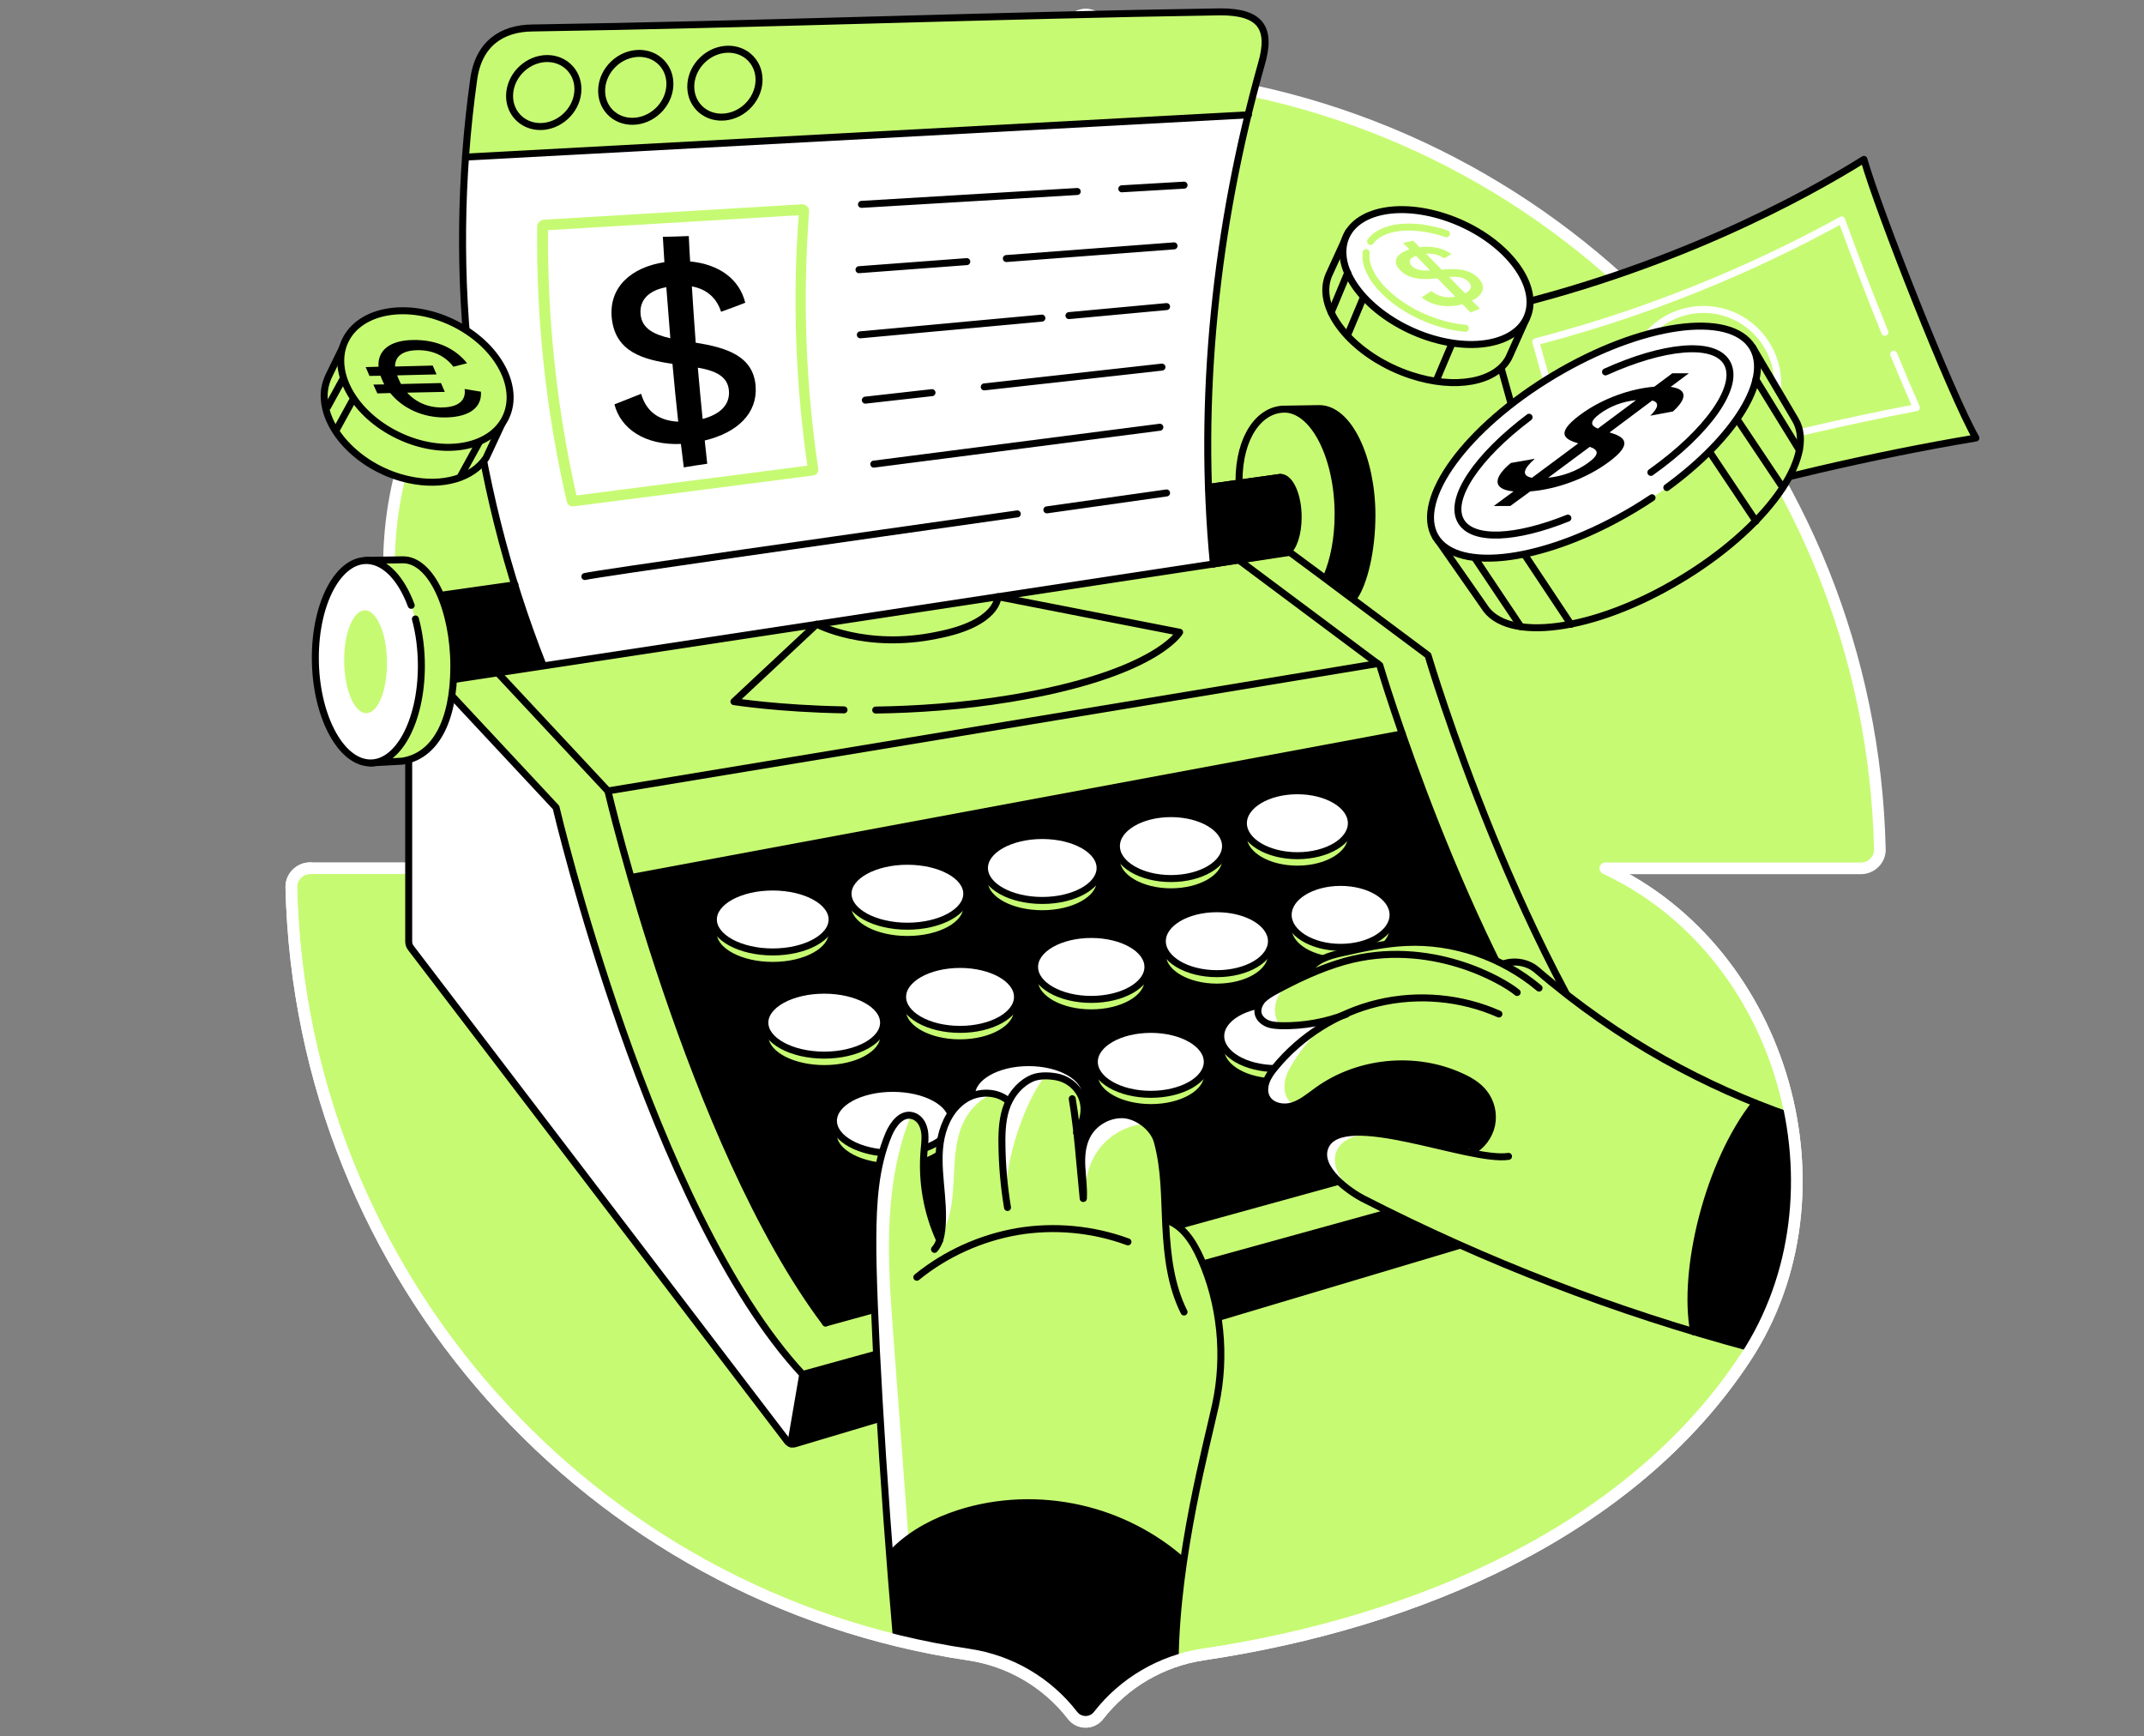 <svg width="368" height="298" viewBox="0 0 368 298" fill="none" xmlns="http://www.w3.org/2000/svg">
<rect x="0" y="0" width="368" height="298" fill="#808080" stroke="none"/>
<path d="M206.43 14.035C199.308 12.979 192.944 9.187 188.591 3.582C187.47 2.131 185.261 2.131 184.107 3.582C179.721 9.22 173.225 13.012 166.07 14.068C129.37 19.574 95.473 35.402 76.645 63.429C57.982 91.226 66.291 134.62 97.089 148.996H53.267C51.453 148.996 49.936 150.48 50.002 152.327C51.618 219.363 101.54 274.396 166.268 283.958C173.39 285.013 179.754 288.773 184.107 294.411C185.228 295.862 187.437 295.862 188.558 294.411C192.911 288.805 199.373 285.013 206.463 283.958C243.229 278.485 280.093 262.723 299.614 232.981C318.013 204.953 306.374 163.406 275.576 149.029H319.398C321.212 149.029 322.729 147.546 322.663 145.732C321.113 78.63 271.19 23.597 206.43 14.035Z" fill="#C7FA73" stroke="white" stroke-width="2" stroke-miterlimit="10" stroke-linecap="round" stroke-linejoin="round"/>
<path d="M285.006 195.227L282.995 204.031L136.426 247.787C136.196 247.853 135.965 247.853 135.767 247.787L137.778 235.883L285.006 195.227Z" fill="black"/>
<path d="M272.147 191.039L141.702 227.046C125.743 205.811 114.037 170.529 108.3 150.613L108.563 150.547L240.69 125.949C246.229 141.875 257.44 170.727 272.147 191.039Z" fill="black"/>
<path d="M209.562 2C216.355 2 218.432 4.704 216.553 11.035C215.827 13.64 215.135 17.036 214.475 19.641L79.942 26.928C80.272 22.477 80.734 18.058 81.327 13.64C82.151 7.342 86.273 4.803 91.351 4.737C130.227 4.209 170.653 2.594 209.562 2Z" fill="#C7FA73"/>
<path d="M214.476 19.674C209.299 40.579 206.76 62.177 207.485 83.643C207.617 88.029 207.914 92.414 208.342 96.767L171.28 102.405L140.186 107.154L93.264 114.309L93.231 114.144C91.45 109.627 89.835 105.01 88.384 100.394C81.031 76.752 78.162 51.724 79.942 26.994L214.476 19.674ZM139.559 81.005C139.79 80.972 139.922 80.775 139.889 80.544C137.713 66.002 137.185 51.131 138.306 36.293C138.339 35.93 138.042 35.633 137.68 35.666L93.396 38.304C93.066 38.304 92.835 38.568 92.835 38.898C92.637 54.725 94.352 70.586 97.913 85.984C97.946 86.182 98.144 86.314 98.342 86.281L139.559 81.005Z" fill="white"/>
<path d="M98.487 85.695C94.967 70.369 93.304 54.621 93.468 38.937C93.471 38.937 93.476 38.936 93.48 38.935L137.739 36.299C136.589 51.077 137.109 65.92 139.266 80.438L98.487 85.695Z" fill="white" stroke="#C7FA73" stroke-width="1.2"/>
<path d="M137.778 235.883L135.767 247.787C135.536 247.721 135.305 247.589 135.14 247.358L70.545 162.714C70.281 162.385 70.149 161.956 70.149 161.56V130.4C74.04 129.279 76.678 125.454 77.568 119.42L95.44 138.578C95.44 138.578 111.663 207.79 137.778 235.883Z" fill="white"/>
<path d="M93.198 114.144L93.231 114.309L85.449 115.496L78.129 116.617H77.865C77.898 115.892 77.931 115.166 77.931 114.375C77.931 109.857 77.073 105.505 75.656 102.174L88.383 100.394C89.801 105.01 91.417 109.594 93.198 114.144Z" fill="black"/>
<path d="M77.898 114.342C77.898 115.1 77.865 115.859 77.832 116.584C77.766 117.573 77.667 118.53 77.535 119.42C76.645 125.454 74.007 129.279 70.116 130.4C69.753 130.499 69.391 130.565 69.028 130.631L64.016 130.895C68.665 130.433 72.292 123.278 72.292 114.243C72.292 104.648 68.204 96.569 63.192 96.206C63.06 96.206 62.961 96.206 62.829 96.206C63.422 96.206 67.775 96.14 69.094 96.107C71.732 96.041 74.04 98.448 75.623 102.142C77.073 105.472 77.898 109.824 77.898 114.342Z" fill="#C7FA73"/>
<path d="M72.325 114.243C72.325 123.278 68.698 130.433 64.049 130.895C63.884 130.928 63.752 130.928 63.587 130.928L63.192 127.202C61.576 124.729 60.389 121.233 59.927 117.309C60.521 120.211 61.774 122.255 63.192 122.387C65.236 122.552 66.885 118.727 66.885 113.847C66.885 108.967 65.236 104.911 63.192 104.746C61.774 104.647 60.521 106.494 59.927 109.297C60.422 105.406 61.576 102.076 63.192 99.8L62.763 96.206C62.796 96.206 62.796 96.206 62.829 96.206C62.961 96.206 63.06 96.206 63.192 96.206C68.237 96.602 72.325 104.68 72.325 114.243Z" fill="#C7FA73"/>
<path d="M63.225 104.746C65.269 104.911 66.918 108.967 66.918 113.847C66.918 118.727 65.269 122.552 63.225 122.387C61.807 122.289 60.554 120.244 59.96 117.309C59.795 116.024 59.729 114.672 59.729 113.287C59.729 111.902 59.795 110.55 59.96 109.297C60.554 106.494 61.774 104.648 63.225 104.746Z" fill="#C7FA73"/>
<path d="M63.225 127.202L63.62 130.928C63.488 130.928 63.356 130.928 63.225 130.928C58.18 130.532 54.124 122.486 54.124 112.891C54.124 103.592 57.982 96.272 62.796 96.206L63.225 99.8C61.609 102.108 60.422 105.439 59.96 109.297C59.696 110.484 59.565 111.836 59.565 113.287C59.565 114.737 59.696 116.089 59.96 117.309C60.422 121.266 61.609 124.729 63.225 127.202Z" fill="#C7FA73"/>
<path d="M59.927 109.297C59.762 110.583 59.696 111.902 59.696 113.287C59.696 114.672 59.762 116.023 59.927 117.309C59.663 116.089 59.532 114.737 59.532 113.287C59.532 111.836 59.696 110.484 59.927 109.297Z" fill="#C7FA73"/>
<path d="M227.962 99.306L232.446 102.438C234.128 99.965 235.48 94.492 235.48 88.391C235.48 78.796 231.523 69.992 226.313 70.124C224.961 70.157 220.312 70.223 220.312 70.223L220.18 73.817C218.63 75.927 217.476 78.862 216.915 82.324" fill="black"/>
<path d="M227.962 99.306L232.446 102.438C234.128 99.965 235.48 94.492 235.48 88.391C235.48 78.796 231.523 69.992 226.313 70.124C224.961 70.157 220.312 70.223 220.312 70.223L220.18 73.817C218.63 75.927 217.476 78.862 216.915 82.324" stroke="black" stroke-width="1.2" stroke-miterlimit="10" stroke-linecap="round" stroke-linejoin="round"/>
<path d="M227.731 98.943C228.951 96.074 229.676 92.381 229.676 88.26C229.676 78.664 225.687 70.586 220.774 70.223C220.642 70.223 220.543 70.223 220.411 70.223C220.378 70.223 220.345 70.223 220.345 70.223C216.289 70.289 212.662 74.806 212.662 82.621" fill="#C7FA73"/>
<path d="M227.731 98.943C228.951 96.074 229.676 92.381 229.676 88.26C229.676 78.664 225.687 70.586 220.774 70.223C220.642 70.223 220.543 70.223 220.411 70.223C220.378 70.223 220.345 70.223 220.345 70.223C216.289 70.289 212.662 74.806 212.662 82.621" stroke="black" stroke-width="1.2" stroke-miterlimit="10" stroke-linecap="round" stroke-linejoin="round"/>
<path d="M208.343 96.767L207.485 83.643L219.356 81.995C219.356 81.995 219.653 81.928 219.751 81.928C219.784 81.928 219.85 81.928 219.883 81.928C221.499 82.06 222.818 85.127 222.818 88.754C222.818 91.59 222.027 93.964 220.906 94.755L208.343 96.767Z" fill="black" stroke="black" stroke-width="1.2" stroke-miterlimit="10" stroke-linecap="round" stroke-linejoin="round"/>
<path d="M93.198 114.144C80.668 82.423 76.579 47.471 81.294 13.706C82.119 7.408 86.24 4.869 91.318 4.803C130.194 4.209 170.62 2.627 209.496 2.033C216.289 2.033 218.366 4.737 216.487 11.068C208.738 38.601 205.507 68.376 208.276 96.8" stroke="black" stroke-width="1.2" stroke-miterlimit="10" stroke-linecap="round" stroke-linejoin="round"/>
<path d="M70.149 130.4V161.56C70.149 161.989 70.281 162.385 70.545 162.714L135.141 247.358C135.437 247.754 135.965 247.919 136.427 247.787L282.995 204.031" stroke="black" stroke-width="1.2" stroke-miterlimit="10" stroke-linecap="round" stroke-linejoin="round"/>
<path d="M75.293 116.98L95.44 138.578C95.44 138.578 111.663 207.79 137.778 235.883L135.734 247.787" stroke="black" stroke-width="1.2" stroke-miterlimit="10" stroke-linecap="round" stroke-linejoin="round"/>
<path d="M85.449 115.496L104.343 135.742C104.343 135.742 118.522 196.216 141.702 227.046" stroke="black" stroke-width="1.2" stroke-miterlimit="10" stroke-linecap="round" stroke-linejoin="round"/>
<path d="M285.007 195.227C261.133 166.737 245.108 112.462 245.108 112.462L230.831 101.812L227.006 98.943L221.4 94.788" stroke="black" stroke-width="1.2" stroke-miterlimit="10" stroke-linecap="round" stroke-linejoin="round"/>
<path d="M212.629 96.107L236.832 114.177C236.832 114.177 250.813 161.56 272.147 191.039" stroke="black" stroke-width="1.2" stroke-miterlimit="10" stroke-linecap="round" stroke-linejoin="round"/>
<path d="M236.469 113.88L104.343 135.742" stroke="black" stroke-width="1.2" stroke-miterlimit="10" stroke-linecap="round" stroke-linejoin="round"/>
<path d="M240.69 125.949L108.564 150.547" stroke="black" stroke-width="1.2" stroke-miterlimit="10" stroke-linecap="round" stroke-linejoin="round"/>
<path d="M282.995 204.031L285.006 195.227L137.778 235.883" stroke="black" stroke-width="1.2" stroke-miterlimit="10" stroke-linecap="round" stroke-linejoin="round"/>
<path d="M272.147 191.039L141.702 227.046" stroke="black" stroke-width="1.2" stroke-miterlimit="10" stroke-linecap="round" stroke-linejoin="round"/>
<path d="M78.129 116.584L221.4 94.788" stroke="black" stroke-width="1.2" stroke-miterlimit="10" stroke-linecap="round" stroke-linejoin="round"/>
<path d="M214.278 19.707L79.909 26.961" stroke="black" stroke-width="1.2" stroke-miterlimit="10" stroke-linecap="round" stroke-linejoin="round"/>
<path d="M150.308 121.86C157.266 121.761 165.18 121.233 173.39 119.881C198.351 115.76 202.473 108.505 202.473 108.505L171.28 102.405C171.28 102.405 171.412 106.956 160.926 109C148.528 111.605 140.185 107.121 140.185 107.121L125.974 120.409C125.974 120.409 133.591 121.629 144.868 121.827" stroke="black" stroke-width="1.2" stroke-miterlimit="10" stroke-linecap="round" stroke-linejoin="round"/>
<path d="M219.751 81.928L207.485 83.643" stroke="black" stroke-width="1.2" stroke-miterlimit="10" stroke-linecap="round" stroke-linejoin="round"/>
<path d="M88.384 100.361L74.403 102.339" stroke="black" stroke-width="1.2" stroke-miterlimit="10" stroke-linecap="round" stroke-linejoin="round"/>
<path d="M77.898 114.342C77.898 123.937 74.601 129.774 69.028 130.631L63.587 130.928L63.192 127.202C61.048 123.904 59.663 118.859 59.663 113.287C59.663 107.714 61.048 102.834 63.192 99.767L62.763 96.173C62.763 96.173 67.676 96.107 69.094 96.074C74.106 95.975 77.898 104.779 77.898 114.342Z" fill="#C7FA73" stroke="black" stroke-width="1.2" stroke-miterlimit="10" stroke-linecap="round" stroke-linejoin="round"/>
<path d="M71.303 106.23C71.963 108.67 72.325 111.407 72.325 114.276C72.325 123.871 68.237 131.323 63.225 130.928C58.212 130.532 54.124 122.453 54.124 112.891C54.124 103.296 58.212 95.844 63.225 96.206C66.258 96.437 68.929 99.438 70.578 103.889" fill="white"/>
<path d="M71.303 106.23C71.963 108.67 72.325 111.407 72.325 114.276C72.325 123.871 68.237 131.323 63.225 130.928C58.212 130.532 54.124 122.453 54.124 112.891C54.124 103.296 58.212 95.844 63.225 96.206C66.258 96.437 68.929 99.438 70.578 103.889" stroke="black" stroke-width="1.2" stroke-miterlimit="10" stroke-linecap="round" stroke-linejoin="round"/>
<path d="M65.335 107.483C66.027 109.132 66.423 111.374 66.423 113.847C66.423 118.727 64.774 122.552 62.73 122.387C60.718 122.223 59.07 118.167 59.07 113.287C59.07 108.407 60.718 104.582 62.763 104.746C63.752 104.812 64.675 105.868 65.335 107.483Z" fill="#C7FA73"/>
<path d="M192.548 32.402L203.232 31.775" stroke="black" stroke-width="1.2" stroke-miterlimit="10" stroke-linecap="round" stroke-linejoin="round"/>
<path d="M147.868 35.073L184.898 32.864" stroke="black" stroke-width="1.2" stroke-miterlimit="10" stroke-linecap="round" stroke-linejoin="round"/>
<path d="M172.731 44.371L201.517 42.195" stroke="black" stroke-width="1.2" stroke-miterlimit="10" stroke-linecap="round" stroke-linejoin="round"/>
<path d="M147.44 46.284L165.938 44.899" stroke="black" stroke-width="1.2" stroke-miterlimit="10" stroke-linecap="round" stroke-linejoin="round"/>
<path d="M183.48 54.165L200.231 52.615" stroke="black" stroke-width="1.2" stroke-miterlimit="10" stroke-linecap="round" stroke-linejoin="round"/>
<path d="M147.671 57.462L178.831 54.593" stroke="black" stroke-width="1.2" stroke-miterlimit="10" stroke-linecap="round" stroke-linejoin="round"/>
<path d="M168.939 66.398L199.44 63.002" stroke="black" stroke-width="1.2" stroke-miterlimit="10" stroke-linecap="round" stroke-linejoin="round"/>
<path d="M148.528 68.673L159.97 67.387" stroke="black" stroke-width="1.2" stroke-miterlimit="10" stroke-linecap="round" stroke-linejoin="round"/>
<path d="M149.979 79.653L199.077 73.322" stroke="black" stroke-width="1.2" stroke-miterlimit="10" stroke-linecap="round" stroke-linejoin="round"/>
<path d="M98.342 86.314L139.526 81.005C139.757 80.972 139.889 80.775 139.856 80.544C137.679 66.002 137.152 51.131 138.273 36.293C138.306 35.93 138.009 35.633 137.646 35.666L93.362 38.304C93.066 38.337 92.802 38.568 92.802 38.898C92.604 54.725 94.319 70.586 97.88 85.984C97.946 86.215 98.144 86.347 98.342 86.314Z" stroke="#C7FA73" stroke-width="1.2" stroke-miterlimit="10" stroke-linecap="round" stroke-linejoin="round"/>
<path d="M179.688 87.501C191.724 85.787 200.231 84.6 200.231 84.6" stroke="black" stroke-width="1.2" stroke-miterlimit="10" stroke-linecap="round" stroke-linejoin="round"/>
<path d="M100.386 98.943C102.101 98.481 145.593 92.315 174.61 88.194" stroke="black" stroke-width="1.2" stroke-miterlimit="10" stroke-linecap="round" stroke-linejoin="round"/>
<path d="M142.823 157.636V160.109C142.823 163.176 138.273 165.682 132.634 165.682C127.193 165.682 122.742 163.341 122.445 160.439C122.445 160.34 122.445 160.241 122.445 160.142C122.445 159.384 122.445 157.472 122.445 157.472H123.698C125.413 155.757 128.776 154.57 132.634 154.57C136.657 154.57 140.119 155.823 141.768 157.669L142.823 157.636Z" fill="#C7FA73" stroke="black" stroke-width="1.2" stroke-miterlimit="10" stroke-linecap="round" stroke-linejoin="round"/>
<path d="M132.634 163.374C138.261 163.374 142.823 160.879 142.823 157.801C142.823 154.724 138.261 152.229 132.634 152.229C127.007 152.229 122.445 154.724 122.445 157.801C122.445 160.879 127.007 163.374 132.634 163.374Z" fill="white" stroke="black" stroke-width="1.2" stroke-miterlimit="10" stroke-linecap="round" stroke-linejoin="round"/>
<path d="M151.693 175.343V177.816C151.693 180.883 147.143 183.389 141.504 183.389C136.064 183.389 131.612 181.048 131.315 178.146C131.315 178.047 131.315 177.948 131.315 177.849C131.315 177.091 131.315 175.179 131.315 175.179H132.568C134.283 173.464 137.646 172.277 141.504 172.277C145.527 172.277 148.989 173.53 150.638 175.376L151.693 175.343Z" fill="#C7FA73" stroke="black" stroke-width="1.2" stroke-miterlimit="10" stroke-linecap="round" stroke-linejoin="round"/>
<path d="M141.471 181.081C147.098 181.081 151.66 178.586 151.66 175.508C151.66 172.431 147.098 169.936 141.471 169.936C135.844 169.936 131.282 172.431 131.282 175.508C131.282 178.586 135.844 181.081 141.471 181.081Z" fill="white" stroke="black" stroke-width="1.2" stroke-miterlimit="10" stroke-linecap="round" stroke-linejoin="round"/>
<path d="M163.432 192.193V194.666C163.432 197.733 158.881 200.239 153.243 200.239C147.802 200.239 143.35 197.897 143.054 194.996C143.054 194.897 143.054 194.798 143.054 194.699C143.054 193.941 143.054 192.028 143.054 192.028H144.307C146.021 190.314 149.385 189.126 153.243 189.126C157.265 189.126 160.728 190.379 162.376 192.226L163.432 192.193Z" fill="#C7FA73" stroke="black" stroke-width="1.2" stroke-miterlimit="10" stroke-linecap="round" stroke-linejoin="round"/>
<path d="M153.243 197.93C158.87 197.93 163.432 195.436 163.432 192.358C163.432 189.28 158.87 186.785 153.243 186.785C147.616 186.785 143.054 189.28 143.054 192.358C143.054 195.436 147.616 197.93 153.243 197.93Z" fill="white" stroke="black" stroke-width="1.2" stroke-miterlimit="10" stroke-linecap="round" stroke-linejoin="round"/>
<path d="M186.381 187.775V190.248C186.381 193.314 181.996 195.82 176.555 195.82C171.312 195.82 167.059 193.479 166.762 190.577C166.762 190.478 166.762 190.38 166.762 190.281C166.762 189.522 166.762 187.61 166.762 187.61H167.982C169.631 185.895 172.862 184.708 176.588 184.708C180.446 184.708 183.776 185.961 185.392 187.808L186.381 187.775Z" fill="#C7FA73" stroke="black" stroke-width="1.2" stroke-miterlimit="10" stroke-linecap="round" stroke-linejoin="round"/>
<path d="M176.555 193.512C181.964 193.512 186.348 191.017 186.348 187.939C186.348 184.862 181.964 182.367 176.555 182.367C171.147 182.367 166.762 184.862 166.762 187.939C166.762 191.017 171.147 193.512 176.555 193.512Z" fill="white" stroke="black" stroke-width="1.2" stroke-miterlimit="10" stroke-linecap="round" stroke-linejoin="round"/>
<path d="M207.253 182.037V184.51C207.253 187.577 202.901 190.083 197.559 190.083C192.382 190.083 188.162 187.741 187.865 184.84C187.865 184.741 187.865 184.642 187.865 184.543C187.865 183.785 187.865 181.872 187.865 181.872H189.052C190.701 180.158 193.899 178.97 197.559 178.97C201.384 178.97 204.682 180.223 206.264 182.07L207.253 182.037Z" fill="#C7FA73" stroke="black" stroke-width="1.2" stroke-miterlimit="10" stroke-linecap="round" stroke-linejoin="round"/>
<path d="M197.527 187.808C202.881 187.808 207.221 185.313 207.221 182.235C207.221 179.157 202.881 176.662 197.527 176.662C192.173 176.662 187.832 179.157 187.832 182.235C187.832 185.313 192.173 187.808 197.527 187.808Z" fill="white" stroke="black" stroke-width="1.2" stroke-miterlimit="10" stroke-linecap="round" stroke-linejoin="round"/>
<path d="M228.522 177.619V180.092C228.522 183.158 224.268 185.664 219.025 185.664C213.947 185.664 209.826 183.323 209.562 180.421C209.562 180.322 209.562 180.224 209.562 180.125C209.562 179.366 209.562 177.454 209.562 177.454H210.716C212.332 175.739 215.464 174.552 219.058 174.552C222.784 174.552 226.016 175.805 227.565 177.652L228.522 177.619Z" fill="#C7FA73" stroke="black" stroke-width="1.2" stroke-miterlimit="10" stroke-linecap="round" stroke-linejoin="round"/>
<path d="M219.025 183.389C224.27 183.389 228.522 180.894 228.522 177.816C228.522 174.739 224.27 172.244 219.025 172.244C213.781 172.244 209.529 174.739 209.529 177.816C209.529 180.894 213.781 183.389 219.025 183.389Z" fill="white" stroke="black" stroke-width="1.2" stroke-miterlimit="10" stroke-linecap="round" stroke-linejoin="round"/>
<path d="M174.61 170.925V173.398C174.61 176.465 170.191 178.971 164.751 178.971C159.508 178.971 155.221 176.629 154.925 173.728C154.925 173.629 154.925 173.53 154.925 173.431C154.925 172.673 154.925 170.76 154.925 170.76H156.145C157.826 169.045 161.058 167.858 164.784 167.858C168.642 167.858 172.005 169.111 173.621 170.958L174.61 170.925Z" fill="#C7FA73" stroke="black" stroke-width="1.2" stroke-miterlimit="10" stroke-linecap="round" stroke-linejoin="round"/>
<path d="M164.784 176.662C170.229 176.662 174.643 174.167 174.643 171.09C174.643 168.012 170.229 165.517 164.784 165.517C159.339 165.517 154.925 168.012 154.925 171.09C154.925 174.167 159.339 176.662 164.784 176.662Z" fill="white" stroke="black" stroke-width="1.2" stroke-miterlimit="10" stroke-linecap="round" stroke-linejoin="round"/>
<path d="M197.032 165.781V168.254C197.032 171.321 192.679 173.827 187.305 173.827C182.128 173.827 177.874 171.486 177.577 168.584C177.577 168.485 177.577 168.386 177.577 168.287C177.577 167.529 177.577 165.616 177.577 165.616H178.764C180.413 163.902 183.612 162.714 187.305 162.714C191.13 162.714 194.427 163.967 196.01 165.814L197.032 165.781Z" fill="#C7FA73" stroke="black" stroke-width="1.2" stroke-miterlimit="10" stroke-linecap="round" stroke-linejoin="round"/>
<path d="M187.305 171.518C192.677 171.518 197.032 169.024 197.032 165.946C197.032 162.868 192.677 160.373 187.305 160.373C181.932 160.373 177.577 162.868 177.577 165.946C177.577 169.024 181.932 171.518 187.305 171.518Z" fill="white" stroke="black" stroke-width="1.2" stroke-miterlimit="10" stroke-linecap="round" stroke-linejoin="round"/>
<path d="M218.234 161.362V163.835C218.234 166.902 214.047 169.408 208.87 169.408C203.891 169.408 199.802 167.067 199.538 164.165C199.538 164.066 199.538 163.967 199.538 163.868C199.538 163.11 199.538 161.198 199.538 161.198H200.692C202.275 159.483 205.342 158.296 208.903 158.296C212.563 158.296 215.761 159.549 217.278 161.395L218.234 161.362Z" fill="#C7FA73" stroke="black" stroke-width="1.2" stroke-miterlimit="10" stroke-linecap="round" stroke-linejoin="round"/>
<path d="M208.87 167.1C214.042 167.1 218.234 164.605 218.234 161.527C218.234 158.45 214.042 155.955 208.87 155.955C203.698 155.955 199.505 158.45 199.505 161.527C199.505 164.605 203.698 167.1 208.87 167.1Z" fill="white" stroke="black" stroke-width="1.2" stroke-miterlimit="10" stroke-linecap="round" stroke-linejoin="round"/>
<path d="M239.107 156.812V159.285C239.107 162.352 235.084 164.858 230.105 164.858C225.291 164.858 221.367 162.517 221.103 159.615C221.103 159.516 221.103 159.417 221.103 159.318C221.103 158.56 221.103 156.647 221.103 156.647H222.224C223.741 154.933 226.709 153.745 230.138 153.745C233.666 153.745 236.733 154.998 238.217 156.845L239.107 156.812Z" fill="#C7FA73" stroke="black" stroke-width="1.2" stroke-miterlimit="10" stroke-linecap="round" stroke-linejoin="round"/>
<path d="M230.105 162.583C235.076 162.583 239.107 160.088 239.107 157.01C239.107 153.932 235.076 151.437 230.105 151.437C225.133 151.437 221.103 153.932 221.103 157.01C221.103 160.088 225.133 162.583 230.105 162.583Z" fill="white" stroke="black" stroke-width="1.2" stroke-miterlimit="10" stroke-linecap="round" stroke-linejoin="round"/>
<path d="M165.938 153.185V155.658C165.938 158.725 161.387 161.231 155.749 161.231C150.308 161.231 145.857 158.889 145.56 155.988C145.56 155.889 145.56 155.79 145.56 155.691C145.56 154.933 145.56 153.02 145.56 153.02H146.813C148.528 151.305 151.891 150.118 155.749 150.118C159.772 150.118 163.234 151.371 164.883 153.218L165.938 153.185Z" fill="#C7FA73" stroke="black" stroke-width="1.2" stroke-miterlimit="10" stroke-linecap="round" stroke-linejoin="round"/>
<path d="M155.749 158.955C161.376 158.955 165.938 156.46 165.938 153.383C165.938 150.305 161.376 147.81 155.749 147.81C150.122 147.81 145.56 150.305 145.56 153.383C145.56 156.46 150.122 158.955 155.749 158.955Z" fill="white" stroke="black" stroke-width="1.2" stroke-miterlimit="10" stroke-linecap="round" stroke-linejoin="round"/>
<path d="M188.821 148.767V151.24C188.821 154.306 184.37 156.812 178.896 156.812C173.588 156.812 169.268 154.471 168.971 151.569C168.971 151.47 168.971 151.372 168.971 151.273C168.971 150.514 168.971 148.602 168.971 148.602H170.191C171.873 146.887 175.137 145.7 178.896 145.7C182.787 145.7 186.184 146.953 187.799 148.8L188.821 148.767Z" fill="#C7FA73" stroke="black" stroke-width="1.2" stroke-miterlimit="10" stroke-linecap="round" stroke-linejoin="round"/>
<path d="M178.896 154.537C184.378 154.537 188.821 152.042 188.821 148.964C188.821 145.887 184.378 143.392 178.896 143.392C173.415 143.392 168.971 145.887 168.971 148.964C168.971 152.042 173.415 154.537 178.896 154.537Z" fill="white" stroke="black" stroke-width="1.2" stroke-miterlimit="10" stroke-linecap="round" stroke-linejoin="round"/>
<path d="M210.386 145.007V147.481C210.386 150.547 206.199 153.053 200.989 153.053C195.977 153.053 191.888 150.712 191.624 147.81C191.624 147.711 191.624 147.612 191.624 147.513C191.624 146.755 191.624 144.843 191.624 144.843H192.778C194.361 143.128 197.461 141.941 200.989 141.941C204.682 141.941 207.847 143.194 209.397 145.04L210.386 145.007Z" fill="#C7FA73" stroke="black" stroke-width="1.2" stroke-miterlimit="10" stroke-linecap="round" stroke-linejoin="round"/>
<path d="M200.989 150.778C206.161 150.778 210.353 148.283 210.353 145.205C210.353 142.128 206.161 139.633 200.989 139.633C195.817 139.633 191.624 142.128 191.624 145.205C191.624 148.283 195.817 150.778 200.989 150.778Z" fill="white" stroke="black" stroke-width="1.2" stroke-miterlimit="10" stroke-linecap="round" stroke-linejoin="round"/>
<path d="M231.951 141.117V143.59C231.951 146.656 227.797 149.162 222.686 149.162C217.74 149.162 213.717 146.821 213.42 143.919C213.42 143.82 213.42 143.721 213.42 143.623C213.42 142.864 213.42 140.952 213.42 140.952H214.574C216.157 139.237 219.191 138.05 222.686 138.05C226.313 138.05 229.478 139.303 230.995 141.15L231.951 141.117Z" fill="#C7FA73" stroke="black" stroke-width="1.2" stroke-miterlimit="10" stroke-linecap="round" stroke-linejoin="round"/>
<path d="M222.686 146.854C227.803 146.854 231.951 144.359 231.951 141.281C231.951 138.204 227.803 135.709 222.686 135.709C217.569 135.709 213.42 138.204 213.42 141.281C213.42 144.359 217.569 146.854 222.686 146.854Z" fill="white" stroke="black" stroke-width="1.2" stroke-miterlimit="10" stroke-linecap="round" stroke-linejoin="round"/>
<path d="M254.967 53.538L266.079 93.338C266.079 93.338 302.417 81.269 339.149 75.169C334.863 67.684 322.399 36.095 319.926 27.357C309.968 33.589 286.523 46.482 254.967 53.538Z" fill="#C7FA73" stroke="black" stroke-width="1.2" stroke-miterlimit="10" stroke-linecap="round" stroke-linejoin="round"/>
<path d="M325.037 60.792C326.389 64.057 327.708 67.189 328.928 69.959C304.56 74.608 281.874 81.17 270.861 84.566L263.607 58.649C286.787 52.648 305.121 43.811 316.101 37.744C318.112 43.283 320.783 50.307 323.52 57.033" stroke="white" stroke-width="1.2" stroke-miterlimit="10" stroke-linecap="round" stroke-linejoin="round"/>
<path d="M292.392 78.565C299.422 78.565 305.12 72.867 305.12 65.837C305.12 58.808 299.422 53.109 292.392 53.109C285.363 53.109 279.665 58.808 279.665 65.837C279.665 72.867 285.363 78.565 292.392 78.565Z" stroke="white" stroke-width="1.2" stroke-miterlimit="10" stroke-linecap="round" stroke-linejoin="round"/>
<path d="M288.304 99.537C273.565 108.374 258.529 110.385 254.704 104.021L246.394 92.118L300.801 59.572L308.154 72.036C311.946 78.4 303.076 90.733 288.304 99.537Z" fill="#C7FA73" stroke="black" stroke-width="1.2" stroke-miterlimit="10" stroke-linecap="round" stroke-linejoin="round"/>
<path d="M283.556 85.424C282.567 86.083 281.544 86.743 280.489 87.369C265.453 96.371 250.219 98.481 246.394 92.15C242.602 85.787 251.703 73.355 266.706 64.386C281.709 55.418 296.976 53.274 300.801 59.605C304.099 65.112 297.669 75.235 286.095 83.676" fill="white"/>
<path d="M283.556 85.424C282.567 86.083 281.544 86.743 280.489 87.369C265.453 96.371 250.219 98.481 246.394 92.15C242.602 85.787 251.703 73.355 266.706 64.386C281.709 55.418 296.976 53.274 300.801 59.605C304.099 65.112 297.669 75.235 286.095 83.676" stroke="black" stroke-width="1.2" stroke-miterlimit="10" stroke-linecap="round" stroke-linejoin="round"/>
<path d="M269.113 88.919C260.243 92.48 252.824 92.909 250.78 89.48C248.504 85.688 253.549 78.301 262.452 71.608" stroke="black" stroke-width="1.2" stroke-miterlimit="10" stroke-linecap="round" stroke-linejoin="round"/>
<path d="M275.576 63.826C285.501 59.342 294.14 58.451 296.383 62.21C298.79 66.2 293.118 74.147 283.358 81.071" stroke="black" stroke-width="1.2" stroke-miterlimit="10" stroke-linecap="round" stroke-linejoin="round"/>
<path d="M261.034 107.549L253.088 95.679" stroke="black" stroke-width="1.2" stroke-miterlimit="10" stroke-linecap="round" stroke-linejoin="round"/>
<path d="M269.641 107.154L261.727 95.25" stroke="black" stroke-width="1.2" stroke-miterlimit="10" stroke-linecap="round" stroke-linejoin="round"/>
<path d="M308.846 77.246L301.394 65.145" stroke="black" stroke-width="1.2" stroke-miterlimit="10" stroke-linecap="round" stroke-linejoin="round"/>
<path d="M305.978 83.643L298.328 72.201" stroke="black" stroke-width="1.2" stroke-miterlimit="10" stroke-linecap="round" stroke-linejoin="round"/>
<path d="M301.394 89.447L293.745 78.005" stroke="black" stroke-width="1.2" stroke-miterlimit="10" stroke-linecap="round" stroke-linejoin="round"/>
<path d="M86.141 72.762L84.361 76.587L83.438 78.565C81.162 81.995 76.084 83.61 70.182 82.324C62.136 80.577 55.641 74.114 55.641 67.882C55.641 66.299 56.168 64.947 56.828 63.694L59.63 57.957L65.829 60.726C67.017 60.726 68.237 60.891 69.49 61.155C75.425 62.441 80.536 66.332 82.811 70.783L86.141 72.762Z" fill="#C7FA73" stroke="black" stroke-width="1.2" stroke-miterlimit="10" stroke-linecap="round" stroke-linejoin="round"/>
<path d="M86.796 71.639C89.357 66.283 85.266 58.993 77.659 55.356C70.052 51.72 61.809 53.114 59.249 58.47C56.688 63.826 60.779 71.116 68.386 74.753C75.993 78.389 84.236 76.995 86.796 71.639Z" fill="#C7FA73" stroke="black" stroke-width="1.2" stroke-miterlimit="10" stroke-linecap="round" stroke-linejoin="round"/>
<path d="M99.166 15.882C98.836 19.113 95.935 21.718 92.736 21.718C89.538 21.718 87.164 19.113 87.493 15.882C87.823 12.651 90.725 10.046 93.923 10.046C97.122 10.046 99.496 12.651 99.166 15.882Z" stroke="black" stroke-width="1.2" stroke-miterlimit="10" stroke-linecap="round" stroke-linejoin="round"/>
<path d="M112.939 19.008C115.395 16.675 115.678 12.986 113.572 10.768C111.465 8.549 107.766 8.642 105.31 10.974C102.854 13.307 102.571 16.996 104.677 19.214C106.784 21.433 110.483 21.34 112.939 19.008Z" fill="#C7FA73" stroke="black" stroke-width="1.2" stroke-miterlimit="10" stroke-linecap="round" stroke-linejoin="round"/>
<path d="M128.239 18.293C130.695 15.96 130.978 12.271 128.872 10.053C126.765 7.834 123.066 7.927 120.61 10.259C118.154 12.592 117.871 16.281 119.977 18.499C122.084 20.718 125.783 20.625 128.239 18.293Z" fill="#C7FA73" stroke="black" stroke-width="1.2" stroke-miterlimit="10" stroke-linecap="round" stroke-linejoin="round"/>
<path d="M58.839 65.079L56.234 69.827" stroke="black" stroke-width="1.2" stroke-miterlimit="10" stroke-linecap="round" stroke-linejoin="round"/>
<path d="M60.455 68.805L57.85 73.553" stroke="black" stroke-width="1.2" stroke-miterlimit="10" stroke-linecap="round" stroke-linejoin="round"/>
<path d="M82.284 75.861L78.986 81.863" stroke="black" stroke-width="1.2" stroke-miterlimit="10" stroke-linecap="round" stroke-linejoin="round"/>
<path d="M261.958 54.725L259.287 60.693L258.957 61.419C256.748 65.573 249.823 66.925 242.141 64.386C233.304 61.452 226.808 54.494 227.632 48.79C227.731 48.13 227.929 47.504 228.193 46.943L228.226 46.877L231.457 39.821L236.997 42.525C239.437 42.459 242.206 42.855 245.075 43.811C250.516 45.624 255.099 48.988 257.605 52.615L261.958 54.725Z" fill="#C7FA73" stroke="black" stroke-width="1.2" stroke-miterlimit="10" stroke-linecap="round" stroke-linejoin="round"/>
<path d="M262.551 52.846C261.727 58.517 253.912 60.759 245.075 57.858C236.238 54.923 229.742 47.965 230.567 42.261C231.391 36.557 239.206 34.347 248.043 37.249C256.88 40.151 263.376 47.141 262.551 52.846Z" fill="white" stroke="black" stroke-width="1.2" stroke-miterlimit="10" stroke-linecap="round" stroke-linejoin="round"/>
<path d="M235.249 41.437C237.162 38.799 242.404 38.139 248.274 40.118" stroke="#C7FA73" stroke-width="1.2" stroke-miterlimit="10" stroke-linecap="round" stroke-linejoin="round"/>
<path d="M251.505 56.341C249.922 56.209 248.208 55.846 246.427 55.253C239.338 52.879 233.963 47.537 234.49 43.349" stroke="#C7FA73" stroke-width="1.2" stroke-miterlimit="10" stroke-linecap="round" stroke-linejoin="round"/>
<path d="M231.325 46.811L228.489 53.604" stroke="black" stroke-width="1.2" stroke-miterlimit="10" stroke-linecap="round" stroke-linejoin="round"/>
<path d="M233.963 51.164L231.325 57.462" stroke="black" stroke-width="1.2" stroke-miterlimit="10" stroke-linecap="round" stroke-linejoin="round"/>
<path d="M249.098 59.243L246.559 65.244" stroke="black" stroke-width="1.2" stroke-miterlimit="10" stroke-linecap="round" stroke-linejoin="round"/>
<path d="M203.099 267.934H203.165C202.355 273.505 201.78 279.377 201.73 285.08C199.206 286.069 191.623 289.202 187.995 295.137L185.357 295.302C178.424 288.368 175.465 285.245 161.557 283.102C159.315 282.661 156.792 281.897 153.926 281.453C153.503 276.636 153.099 271.714 152.715 266.813H152.847C153.177 266.417 153.54 266.054 153.935 265.725C156.837 262.988 160.563 261.042 164.52 259.756C171.115 257.613 178.468 257.316 185.425 258.899C192.02 260.383 198.186 263.581 203.099 267.934Z" fill="black"/>
<path d="M208.638 241.059C207.682 245.511 204.879 256.063 203.132 267.966H203.066C198.186 263.581 191.986 260.415 185.425 258.898C178.467 257.316 171.114 257.612 164.519 259.756C160.562 261.042 156.836 262.987 153.935 265.724C153.572 266.087 153.209 266.449 152.847 266.812H152.715C150.934 243.862 149.78 221.407 149.846 212.57C149.879 206.47 150.209 200.238 152.583 194.599C153.341 192.852 154.825 190.873 156.737 191.467C157.463 191.698 158.023 192.258 158.353 192.951C159.013 194.369 158.782 195.852 158.683 197.336C158.221 202.579 159.145 207.954 161.321 212.768C161.519 212.207 161.618 211.614 161.684 211.053C162.013 208.415 161.684 205.744 161.453 203.107C161.222 200.469 161.024 197.765 161.585 195.16C162.145 192.555 163.497 190.016 165.739 188.598C167.982 187.18 171.213 187.18 173.158 188.994L173.224 189.027C174.082 187.279 175.5 185.795 177.313 185.037C178.368 184.608 179.918 184.575 181.369 184.839C184.238 185.367 186.348 187.939 186.15 190.84C186.051 192.192 185.59 193.478 184.897 194.467C184.996 195.457 185.095 196.446 185.194 197.402C185.392 199.315 185.557 201.26 185.754 203.304C185.82 204.096 185.919 204.887 185.985 205.679C186.018 205.052 185.985 204.426 185.952 203.832C185.886 202.645 185.754 201.491 185.688 200.337C185.59 198.556 185.721 196.677 186.513 195.094C187.634 192.852 190.107 191.335 192.613 191.368C193.932 191.401 195.35 191.994 196.504 192.885C197.559 193.709 198.383 194.797 198.68 195.984C199.9 200.535 199.867 204.755 200.098 209.405H200.164C203.066 210.295 204.879 213.164 206.132 215.933C209.529 223.748 210.452 232.684 208.638 241.059Z" fill="#C7FA73"/>
<path d="M189.547 196.15C187.338 198.425 186.151 201.657 186.382 204.789C186.217 204.459 186.052 204.163 185.887 203.8C185.821 202.613 185.689 201.459 185.623 200.305C185.524 198.524 185.656 196.645 186.448 195.062C187.569 192.82 190.042 191.303 192.548 191.336C193.867 191.369 195.285 191.962 196.439 192.853C193.867 193.116 191.394 194.27 189.547 196.15Z" fill="white"/>
<path d="M179.787 184.411C177.578 183.785 175.171 185.137 173.918 187.049C172.632 188.962 172.269 191.303 172.071 193.611C171.642 198.755 171.84 202.25 172.928 207.262C171.544 200.074 176.852 186.785 179.787 184.411Z" fill="white"/>
<path d="M153.342 229.321C154.199 240.796 155.057 252.271 155.914 263.746C155.057 264.34 154.232 264.999 153.474 265.725C153.111 266.087 152.748 266.45 152.386 266.813H152.254C150.473 243.863 149.319 221.408 149.385 212.571C149.418 206.471 149.748 200.239 152.122 194.6C152.88 192.852 154.364 190.874 156.277 191.468C156.31 191.468 156.31 191.468 156.343 191.501C154.067 197.04 153.045 203.074 152.715 209.043C152.32 215.802 152.847 222.562 153.342 229.321Z" fill="white"/>
<path d="M170.686 187.742C167.982 188.5 165.872 190.973 164.916 193.71C163.795 196.809 163.828 200.206 163.63 203.503C163.465 206.471 163.036 209.57 161.486 212.109C161.552 211.746 161.618 211.417 161.651 211.054C161.981 208.416 161.651 205.745 161.421 203.107C161.19 200.469 160.992 197.766 161.552 195.161C162.113 192.556 163.465 190.017 165.707 188.599C167.191 187.709 169.037 187.379 170.686 187.742Z" fill="white"/>
<path d="M308.185 208.746L306.371 217.814C304.558 223.254 303.074 228.365 300.601 231.353C297.28 230.465 293.972 229.524 290.678 228.53C288.699 218.077 293.151 199.579 301.262 189.291C303.312 190.118 305.346 190.88 307.361 191.583C308.515 196.381 308.515 199.843 308.185 208.746Z" fill="black"/>
<path d="M230.27 174.354C226.972 175.508 223.444 176.069 219.949 176.036C219.158 176.036 218.333 175.97 217.575 175.673C216.816 175.376 216.157 174.783 215.959 173.991C215.728 173.167 216.091 172.244 216.684 171.617C217.245 170.991 218.036 170.529 218.795 170.134C220.707 169.078 222.653 168.089 224.664 167.232L224.598 166.803C225.653 164.726 228.192 164 230.468 163.506C234.029 162.714 237.623 161.923 241.25 161.758C247.053 161.461 252.89 162.813 258.034 165.484V165.451C259.913 164.792 262.188 165.187 263.705 166.473C276.136 177.157 288.963 184.378 301.295 189.324C293.184 199.612 288.732 218.11 290.711 228.563C271.124 222.694 252.098 215.044 233.897 205.712C231.918 204.69 225.818 200.634 227.467 196.809C229.775 191.501 243.426 196.084 252.593 197.898L252.659 197.601C254.374 196.677 255.66 194.963 256.055 193.083C256.451 191.171 255.956 189.093 254.736 187.577C253.714 186.291 252.263 185.433 250.779 184.774C242.932 181.18 233.171 182.136 226.181 187.181C224.796 188.17 223.477 189.324 221.861 189.819C220.246 190.314 218.168 189.885 217.41 188.401C216.981 187.577 217.047 186.555 217.377 185.664C217.707 184.774 218.267 184.016 218.861 183.29C221.894 179.498 225.851 176.432 230.27 174.354Z" fill="#C7FA73"/>
<path d="M221.136 168.881C221.037 168.979 220.938 169.045 220.839 169.144C219.817 170.101 219.026 171.354 218.861 172.738C218.729 173.893 219.026 175.113 219.718 176.003C218.993 176.003 218.267 175.937 217.575 175.64C216.816 175.343 216.157 174.75 215.959 173.959C215.728 173.134 216.091 172.211 216.684 171.584C217.245 170.958 218.036 170.496 218.795 170.101C219.553 169.705 220.345 169.276 221.136 168.881Z" fill="white"/>
<path d="M220.576 185.4C220.345 186.489 220.444 187.676 221.037 188.632C221.334 189.061 221.73 189.456 222.191 189.687C222.06 189.72 221.961 189.753 221.829 189.819C220.213 190.314 218.136 189.885 217.377 188.401C216.949 187.577 217.015 186.555 217.344 185.664C217.674 184.774 218.235 184.016 218.828 183.29C221.169 180.454 223.972 178.014 227.138 176.069C225.126 177.915 223.379 180.026 221.961 182.367C221.334 183.29 220.807 184.312 220.576 185.4Z" fill="white"/>
<path d="M232.94 205.152C230.467 203.635 226.016 200.107 227.434 196.776C228.522 194.27 232.149 193.974 236.667 194.567C233.105 194.534 230.434 195.293 229.445 197.502C228.258 200.239 230.467 203.074 232.94 205.152Z" fill="white"/>
<path d="M258.924 198.458C252.164 199.48 230.402 189.984 227.467 196.776C225.818 200.601 231.919 204.657 233.897 205.679C255.066 216.539 277.397 225.138 300.381 231.288M258.067 165.418C259.946 164.759 262.222 165.154 263.738 166.44C278.105 178.805 293.033 186.557 307.077 191.472" stroke="black" stroke-width="1.2" stroke-miterlimit="10" stroke-linecap="round" stroke-linejoin="round"/>
<path d="M252.626 197.601C254.341 196.677 255.627 194.963 256.023 193.05C256.418 191.138 255.924 189.061 254.704 187.544C253.681 186.258 252.231 185.4 250.747 184.741C242.899 181.147 233.139 182.103 226.148 187.148C224.763 188.137 223.444 189.291 221.829 189.786C220.213 190.281 218.136 189.852 217.377 188.335C216.949 187.511 217.014 186.489 217.344 185.598C217.674 184.708 218.235 183.95 218.828 183.224C223.312 177.75 229.61 173.794 236.502 172.145C243.394 170.496 250.813 171.156 257.276 174.024" stroke="black" stroke-width="1.2" stroke-miterlimit="10" stroke-linecap="round" stroke-linejoin="round"/>
<path d="M260.408 170.331C258.1 168.386 245.471 160.901 230.797 164.99C226.61 166.177 222.62 168.056 218.795 170.134C218.037 170.562 217.278 170.991 216.685 171.617C216.124 172.277 215.761 173.167 215.959 173.992C216.157 174.783 216.85 175.376 217.575 175.673C218.3 175.97 219.158 176.003 219.949 176.036C223.741 176.102 227.566 175.409 231.094 174.057" stroke="black" stroke-width="1.2" stroke-miterlimit="10" stroke-linecap="round" stroke-linejoin="round"/>
<path d="M224.565 166.803C225.62 164.726 228.159 164 230.435 163.506C233.996 162.714 237.59 161.923 241.217 161.758C249.494 161.33 257.836 164.264 264.167 169.573" stroke="black" stroke-width="1.2" stroke-miterlimit="10" stroke-linecap="round" stroke-linejoin="round"/>
<path d="M301.295 189.324C293.151 199.612 288.732 218.143 290.711 228.563" stroke="black" stroke-width="1.2" stroke-miterlimit="10" stroke-linecap="round" stroke-linejoin="round"/>
<path d="M152.847 266.813C153.177 266.45 153.54 266.087 153.935 265.725C156.837 262.988 160.563 261.042 164.52 259.756C171.115 257.613 178.468 257.316 185.425 258.899C192.02 260.383 198.186 263.581 203.066 267.934" stroke="black" stroke-width="1.2" stroke-miterlimit="10" stroke-linecap="round" stroke-linejoin="round"/>
<path d="M200.099 209.372C203.001 210.263 204.814 213.131 206.067 215.934C209.562 223.749 210.453 232.718 208.639 241.093C207.23 247.613 201.933 267.026 201.706 284.825M161.289 212.835C159.08 208.02 158.156 202.646 158.618 197.37C158.75 195.886 158.981 194.369 158.321 192.984C157.991 192.292 157.431 191.731 156.705 191.501C154.793 190.907 153.309 192.885 152.551 194.633C150.177 200.272 149.847 206.504 149.814 212.604C149.733 223.275 151.467 253.91 153.873 281.244" stroke="black" stroke-width="1.2" stroke-miterlimit="10" stroke-linecap="round" stroke-linejoin="round"/>
<path d="M203.231 225.167C200.956 220.649 200.363 215.473 200.099 210.395C199.835 205.35 199.967 200.832 198.648 195.919C197.988 193.479 195.12 191.336 192.614 191.303C190.108 191.27 187.635 192.754 186.514 195.029C185.722 196.644 185.59 198.491 185.689 200.272C185.788 202.052 186.052 203.866 185.953 205.646" stroke="black" stroke-width="1.2" stroke-miterlimit="10" stroke-linecap="round" stroke-linejoin="round"/>
<path d="M172.929 207.229C172.335 203.635 172.005 199.975 171.972 196.315C171.939 194.04 172.071 191.665 172.929 189.555C173.753 187.577 175.27 185.829 177.248 185.005C178.303 184.576 179.853 184.543 181.304 184.807C184.173 185.334 186.283 187.906 186.052 190.775C185.953 192.127 185.492 193.413 184.799 194.402" stroke="black" stroke-width="1.2" stroke-miterlimit="10" stroke-linecap="round" stroke-linejoin="round"/>
<path d="M184.041 188.566C184.997 194.303 185.294 199.48 185.92 205.679" stroke="black" stroke-width="1.2" stroke-miterlimit="10" stroke-linecap="round" stroke-linejoin="round"/>
<path d="M157.365 219.199C162.344 215.143 168.378 212.439 174.676 211.351C181.007 210.296 187.602 210.922 193.603 213.131" stroke="black" stroke-width="1.2" stroke-miterlimit="10" stroke-linecap="round" stroke-linejoin="round"/>
<path d="M160.399 214.417C161.223 213.494 161.52 212.241 161.652 211.054C161.948 208.416 161.652 205.745 161.421 203.107C161.19 200.469 160.992 197.766 161.553 195.161C162.113 192.556 163.465 190.017 165.707 188.632C167.95 187.214 171.148 187.214 173.126 188.995" stroke="black" stroke-width="1.2" stroke-miterlimit="10" stroke-linecap="round" stroke-linejoin="round"/>
<path d="M64.082 66.002L65.961 65.969C65.829 65.738 65.697 65.475 65.598 65.211C65.499 64.98 65.401 64.716 65.302 64.485L63.422 64.518L62.763 63.002L64.972 62.936C64.774 60.265 66.752 58.418 70.841 58.352C75.062 58.253 78.227 59.902 80.173 62.342L77.832 62.936C76.513 61.254 74.501 60.034 71.567 60.1C68.962 60.166 67.808 61.254 67.808 62.903L74.271 62.738L74.93 64.255L68.17 64.419C68.236 64.65 68.335 64.881 68.467 65.145C68.566 65.409 68.698 65.639 68.83 65.903L75.688 65.738L76.348 67.255L69.885 67.387C71.336 69.003 73.479 69.992 75.952 69.926C78.986 69.86 80.008 68.475 79.744 66.761L82.547 67.222C82.745 69.761 80.799 71.542 76.612 71.641C72.556 71.74 69.094 70.058 66.983 67.453L64.774 67.519L64.082 66.002Z" fill="black"/>
<path d="M283.259 71.344C284.578 70.058 284.907 69.069 283.589 68.739L276.268 74.213C278.774 74.938 280.489 76.059 276.169 79.258C272.279 82.159 267.168 83.973 262.65 84.336L259.221 86.842H256.385L259.781 84.336C256.022 83.973 256.385 81.896 259.32 79.456L263.442 78.73C261.529 80.412 261.034 81.632 262.947 81.995L270.894 76.092C268.585 75.4 266.871 74.444 271.19 71.212C275.048 68.343 279.928 66.695 283.951 66.365L287.051 64.057H289.887L286.754 66.398C289.491 66.761 289.755 68.244 287.15 70.619L283.259 71.344ZM274.257 73.553L280.819 68.673C278.412 68.904 276.235 69.794 274.554 71.047C272.74 72.399 273.07 73.059 274.257 73.553ZM272.872 76.686L265.717 81.995C268.058 81.764 270.597 80.906 272.641 79.39C274.686 77.906 274.29 77.18 272.872 76.686Z" fill="black"/>
<path d="M247.878 44.338C247.053 43.778 245.998 43.448 244.778 43.547L247.449 46.284C249.79 46.053 252.066 46.086 253.681 47.669C255.132 49.12 254.703 50.571 252.659 51.593L254.011 52.977L252.395 53.637L251.043 52.219C248.241 52.977 245.57 52.351 244.02 51.032L245.669 49.944C246.757 50.801 248.142 51.23 249.79 50.933L246.724 47.768C244.383 47.998 241.91 48.064 240.261 46.317C238.81 44.8 239.799 43.514 241.91 42.789L240.821 41.667L242.569 41.305L243.657 42.426C245.735 42.162 247.713 42.558 249.131 43.613L247.878 44.338ZM245.471 46.416L243.064 43.91C241.877 44.338 241.679 44.965 242.305 45.624C242.965 46.35 244.086 46.482 245.471 46.416ZM248.735 47.537L251.472 50.34C252.494 49.812 252.824 49.087 252.033 48.328C251.274 47.537 250.186 47.438 248.735 47.537Z" fill="#C7FA73"/>
<path d="M123.764 53.505C123.072 51.329 121.489 49.647 118.752 49.153C118.95 52.384 119.181 55.615 119.412 58.814C124.622 59.638 129.337 61.056 129.7 66.299C130.03 70.915 126.6 74.246 120.962 75.598C121.094 76.95 121.258 78.269 121.39 79.587C120.038 79.785 118.719 79.983 117.368 80.214C117.203 78.895 117.038 77.543 116.873 76.191C110.608 76.455 106.519 73.52 105.464 69.398C106.981 68.805 108.531 68.178 110.047 67.585C110.839 70.388 112.85 72.201 116.411 72.366C116.049 69.102 115.719 65.771 115.422 62.441C110.443 61.716 105.596 60.43 105.002 54.56C104.475 49.185 108.465 45.855 114.037 44.998C113.938 43.547 113.872 42.096 113.773 40.645C115.257 40.612 116.741 40.579 118.225 40.513C118.291 41.964 118.357 43.415 118.456 44.866C123.435 45.361 126.897 47.867 127.919 51.955C126.567 52.483 125.182 53.011 123.764 53.505ZM115.059 58.056C114.829 55.154 114.598 52.219 114.367 49.285C111.168 49.878 109.751 51.626 109.948 53.934C110.179 56.374 112.191 57.396 115.059 58.056ZM119.775 63.1C120.038 66.068 120.302 69.003 120.599 71.904C123.468 71.146 125.314 69.563 125.116 67.057C124.919 64.617 122.874 63.628 119.775 63.1Z" fill="black"/>
<path d="M53.267 148.997C51.453 148.997 49.936 150.481 50.002 152.328C51.618 219.363 101.54 274.397 166.268 283.959C173.39 285.014 179.754 288.773 184.107 294.412C185.228 295.863 187.437 295.863 188.558 294.412C192.911 288.806 199.373 285.014 206.463 283.959C243.229 278.486 280.093 262.724 299.614 232.982C318.013 204.954 306.374 163.407 275.576 149.03" stroke="white" stroke-width="2" stroke-miterlimit="10" stroke-linecap="round" stroke-linejoin="round"/>
</svg>
